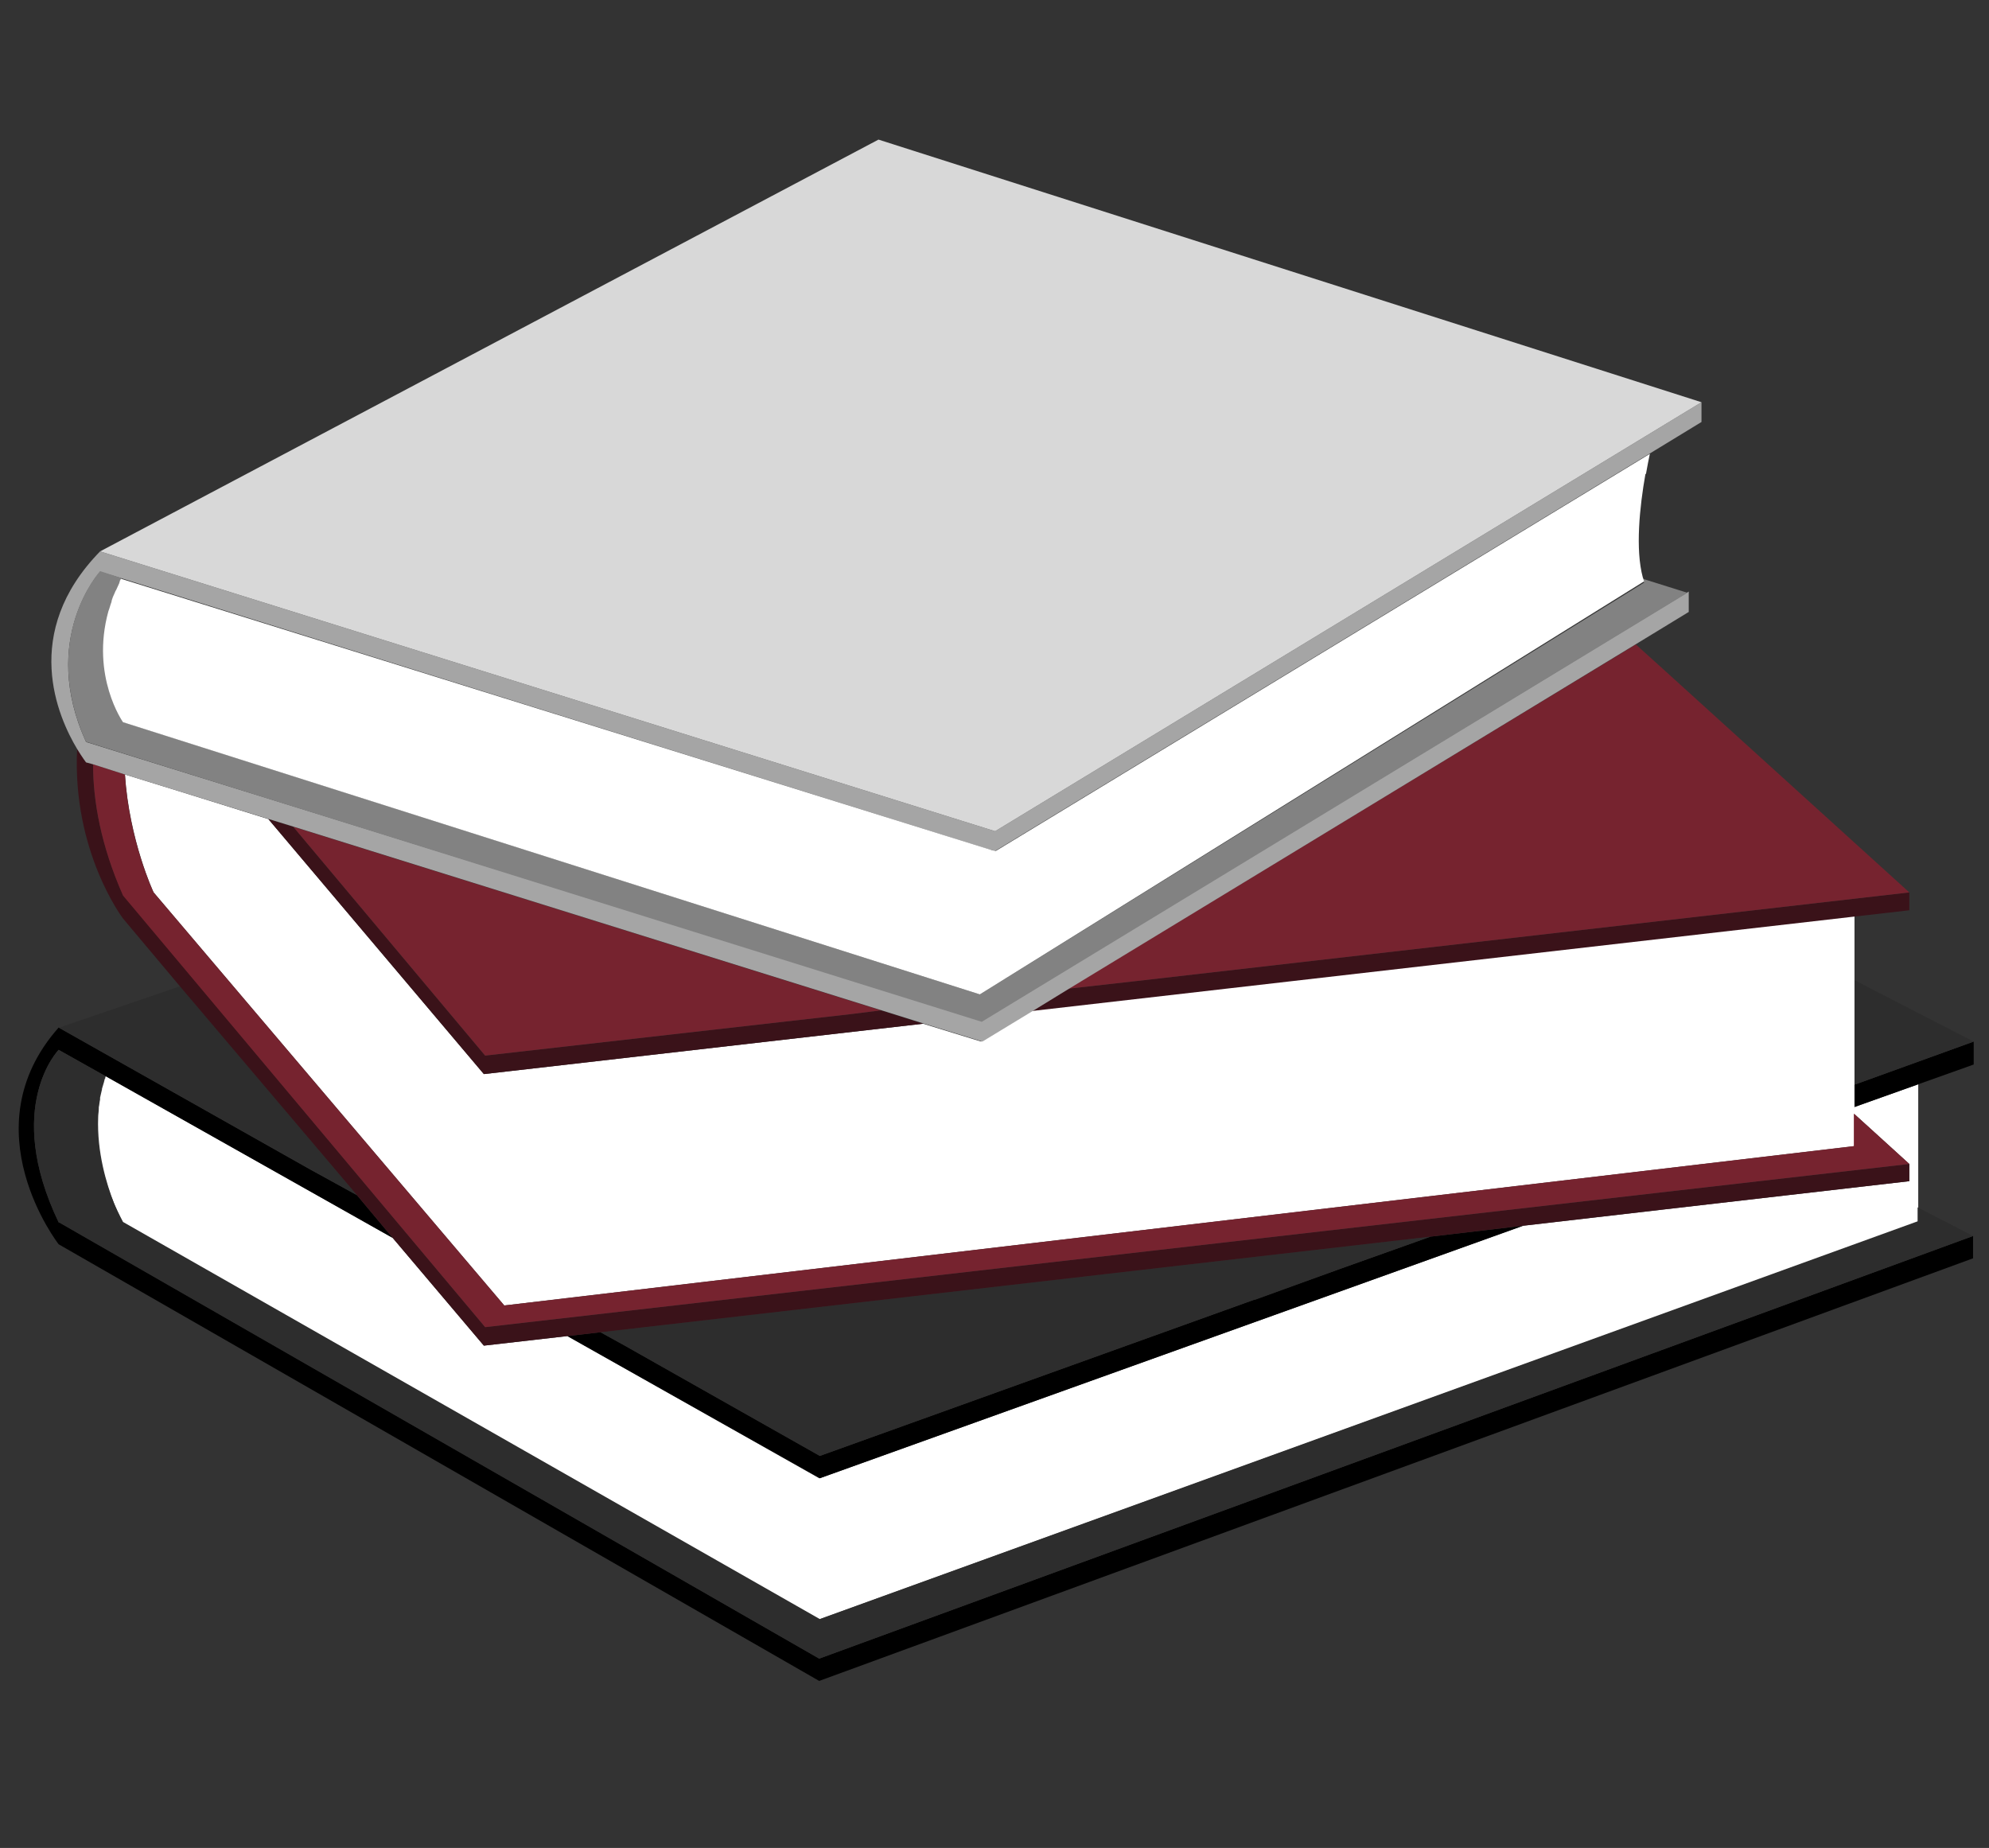 <?xml version="1.0" encoding="utf-8"?>
<!-- Generator: Adobe Illustrator 27.8.1, SVG Export Plug-In . SVG Version: 6.00 Build 0)  -->
<svg version="1.1" id="Layer_1" xmlns="http://www.w3.org/2000/svg" xmlns:xlink="http://www.w3.org/1999/xlink" x="0px" y="0px"
	 viewBox="0 0 312 289.9" style="enable-background:new 0 0 312 289.9;" xml:space="preserve">
<rect x="0" y="0" width="312" height="289.9" fill="#333333" stroke="none"/>
<style type="text/css">
	.st0{fill:#903539;}
	.st1{fill:#AAAAAA;}
	.st2{fill:#FFFFFF;}
	.st3{fill:#2D2D2D;}
	.st4{fill:#3A1219;}
	.st5{fill:#76232F;}
	.st6{fill:#A5A5A5;}
	.st7{fill:#828282;}
	.st8{fill:#D8D8D8;}
</style>
<path class="st0" d="M9.2,191.7h0.1H9.2z"/>
<path class="st1" d="M16.6,168.8L16.6,168.8c0,0.1-0.1,0.2-0.1,0.4C16.5,169.1,16.5,169,16.6,168.8z"/>
<path class="st2" d="M290.8,173.7v1l2.1,1.9l6.6,6v2.7l-39,4.5l-21.6,2.5l-110.3,39.6h-0.1L89,209.6l-13.1,1.5l-14.3-16.9l-45-25.4
	c0,0.1-0.1,0.2-0.1,0.4c-0.1,0.1-0.1,0.1-0.1,0.2c-0.1,0.5-0.3,1-0.4,1.4v0.1c-0.1,0.4-0.2,0.9-0.3,1.3c0,0.1,0,0.2,0,0.3
	c-0.1,0.4-0.1,0.8-0.2,1.2c0,0.1,0,0.2,0,0.2c0,0.5-0.1,0.9-0.1,1.4l0,0l0,0c-0.2,5.5,1.3,10.4,2.5,13.5c0.7,1.9,1.4,3,1.4,3
	l109.3,62.3V254l172.3-62.3v-2.2v-16.2v-3.2L290.8,173.7z"/>
<polygon class="st0" points="9.2,161.2 9.2,161.2 9.3,161.2 "/>
<g>
	<path d="M9.2,191.7c-8.7-18.1,0-27,0-27l7.3,4.1l45.1,25.4l-5.6-6.7l-7.3-4L9.2,161.2c-14.1,15.9,0,34,0,34l119.3,68.5l181-66.3
		v-3.5l-181,66.3L9.2,191.7z"/>
	<polygon points="290.8,170.2 290.8,173.7 300.9,170.1 309.6,167 309.6,163.4 	"/>
	<polygon points="238.9,192.3 224.4,194 210.1,199.1 128.6,228.4 98,211.1 94.2,209 89,209.6 128.6,231.9 	"/>
</g>
<g>
	<polygon class="st3" points="128.6,228.4 196.7,203.9 196.9,203.9 210.1,199.1 224.4,194 94.2,209 98,211.1 	"/>
	<polygon class="st3" points="295.8,156.3 290.8,153.7 290.8,170.2 309.6,163.4 	"/>
	<path class="st3" d="M300.8,191.6L128.6,254L19.3,191.7c0,0-0.6-1.1-1.4-2.9l0,0c-1.3-3-2.8-8-2.6-13.5c0-0.5,0.1-0.9,0.1-1.4
		c0-0.1,0-0.2,0-0.2c0-0.4,0.1-0.8,0.2-1.2c0-0.1,0-0.2,0-0.3c0.1-0.4,0.2-0.9,0.3-1.3v-0.1c0.1-0.5,0.2-1,0.4-1.4
		c0-0.1,0-0.1,0.1-0.2c0-0.1,0.1-0.3,0.1-0.4l-7.3-4.1c0,0-8.7,8.9,0,27.1h0.1l119.2,68.4l181-66.3l-8.7-4.5V191.6z"/>
	<polygon class="st3" points="56,187.5 28.3,154.7 9.3,161.2 9.2,161.2 48.8,183.5 	"/>
</g>
<path class="st2" d="M290.9,149.9v-6.3l-129,14.9l-8,4.9l-9.1-2.8L80.3,168l-4.4,0.5l-33.8-40L28,124.1l-8.4-2.6
	c0.7,10.4,4.5,18.5,4.5,18.5l55,64.8l211.8-25v-5.1v-1v-3.5v-16.4v-3.7V149.9z"/>
<g>
	<path class="st4" d="M19.3,140.4c-3.5-7.9-4.7-14.8-4.7-20.5l-1.1-0.3c0,0-0.6-0.7-1.4-2.1c-0.8,16.1,7.2,26.6,7.2,26.6l8.9,10.6
		L56,187.5l5.6,6.7l14.3,16.9l13.1-1.5l5.2-0.6l130.2-15l14.4-1.7l21.6-2.5l39.1-4.5v-2.7L76.1,208.2L19.3,140.4z"/>
	<polygon class="st4" points="80.3,168 144.8,160.6 138.2,158.5 133.4,159.1 76.1,165.6 46,129.7 42.1,128.5 75.9,168.5 	"/>
	<polygon class="st4" points="178.3,153.9 167.6,155.1 161.9,158.6 290.8,143.8 299.5,142.8 299.5,140 	"/>
</g>
<g>
	<path class="st5" d="M290.8,174.7v5.1l-211.7,25l-55-64.8c0,0.1-3.9-8.3-4.5-18.5l-5-1.6c0,5.7,1.2,12.7,4.7,20.6l0,0l56.8,67.7
		l223.4-25.6l-6.6-6L290.8,174.7z"/>
	<polygon class="st5" points="299.5,140 260.7,104.8 260.7,104.8 256.6,101.1 167.6,155.1 178.3,153.9 	"/>
	<polygon class="st5" points="133.4,159.1 138.2,158.5 46,129.7 76.1,165.6 	"/>
</g>
<path class="st6" d="M14.6,119.9l5,1.6l8.4,2.6l14.2,4.4l3.9,1.2l92.2,28.8l6.7,2.1l9.1,2.8l7.9-4.8l5.7-3.5l89-54.1l8.2-5v-3.2
	l-110.8,67.3L13.5,116.4c-7.4-16.2,2.2-26.7,2.2-26.7l3.3,1l0,0l136,42.5l1.1,0.3l102.6-62.3l8.2-5v-3.1l-110.8,67.3L15.7,86.5
	c-12.5,12.8-6.6,26-3.6,31c0.8,1.3,1.4,2.1,1.4,2.1L14.6,119.9z"/>
<path class="st7" d="M264.7,93l-7-2.2c0.1,0.2,0.1,0.4,0.2,0.6L153.7,156L19.4,113.3c-0.1-1.4-0.6-22.1-0.5-22.2s0.1-0.3,0.2-0.4
	l-3.4-1.1c0,0-9.6,10.5-2.2,26.8h0.1L154,160.3L264.7,93z"/>
<path class="st1" d="M19,90.8c-0.1,0.1-0.1,0.2-0.2,0.3C18.9,91,19,90.8,19,90.8z"/>
<path class="st2" d="M156.2,133.5l-0.5-0.1l0,0L19,90.8c-0.1,0.1-0.1,0.2-0.2,0.3c0,0.2-0.1,0.3-0.1,0.4c-0.2,0.4-0.3,0.7-0.5,1.1
	c-0.1,0.1-0.1,0.2-0.2,0.4c-0.2,0.4-0.4,0.9-0.5,1.3c0,0,0,0,0,0.1c-0.2,0.5-0.3,1-0.5,1.5c-2.8,10.2,2.3,17.4,2.3,17.4L153.7,156
	l104.2-64.8c-0.1-0.2-0.1-0.4-0.2-0.6c-1.2-4.4-0.5-11.1,0.4-16.2l0.1-0.1c0.2-1.1,0.4-2.2,0.6-3.1L156.2,133.5z M153.4,153.4
	C153.4,153.4,153.4,153.5,153.4,153.4C153.4,153.5,153.4,153.4,153.4,153.4z"/>
<polygon class="st8" points="266.9,63.1 137.8,21.9 15.7,86.5 156.1,130.4 "/>
</svg>
